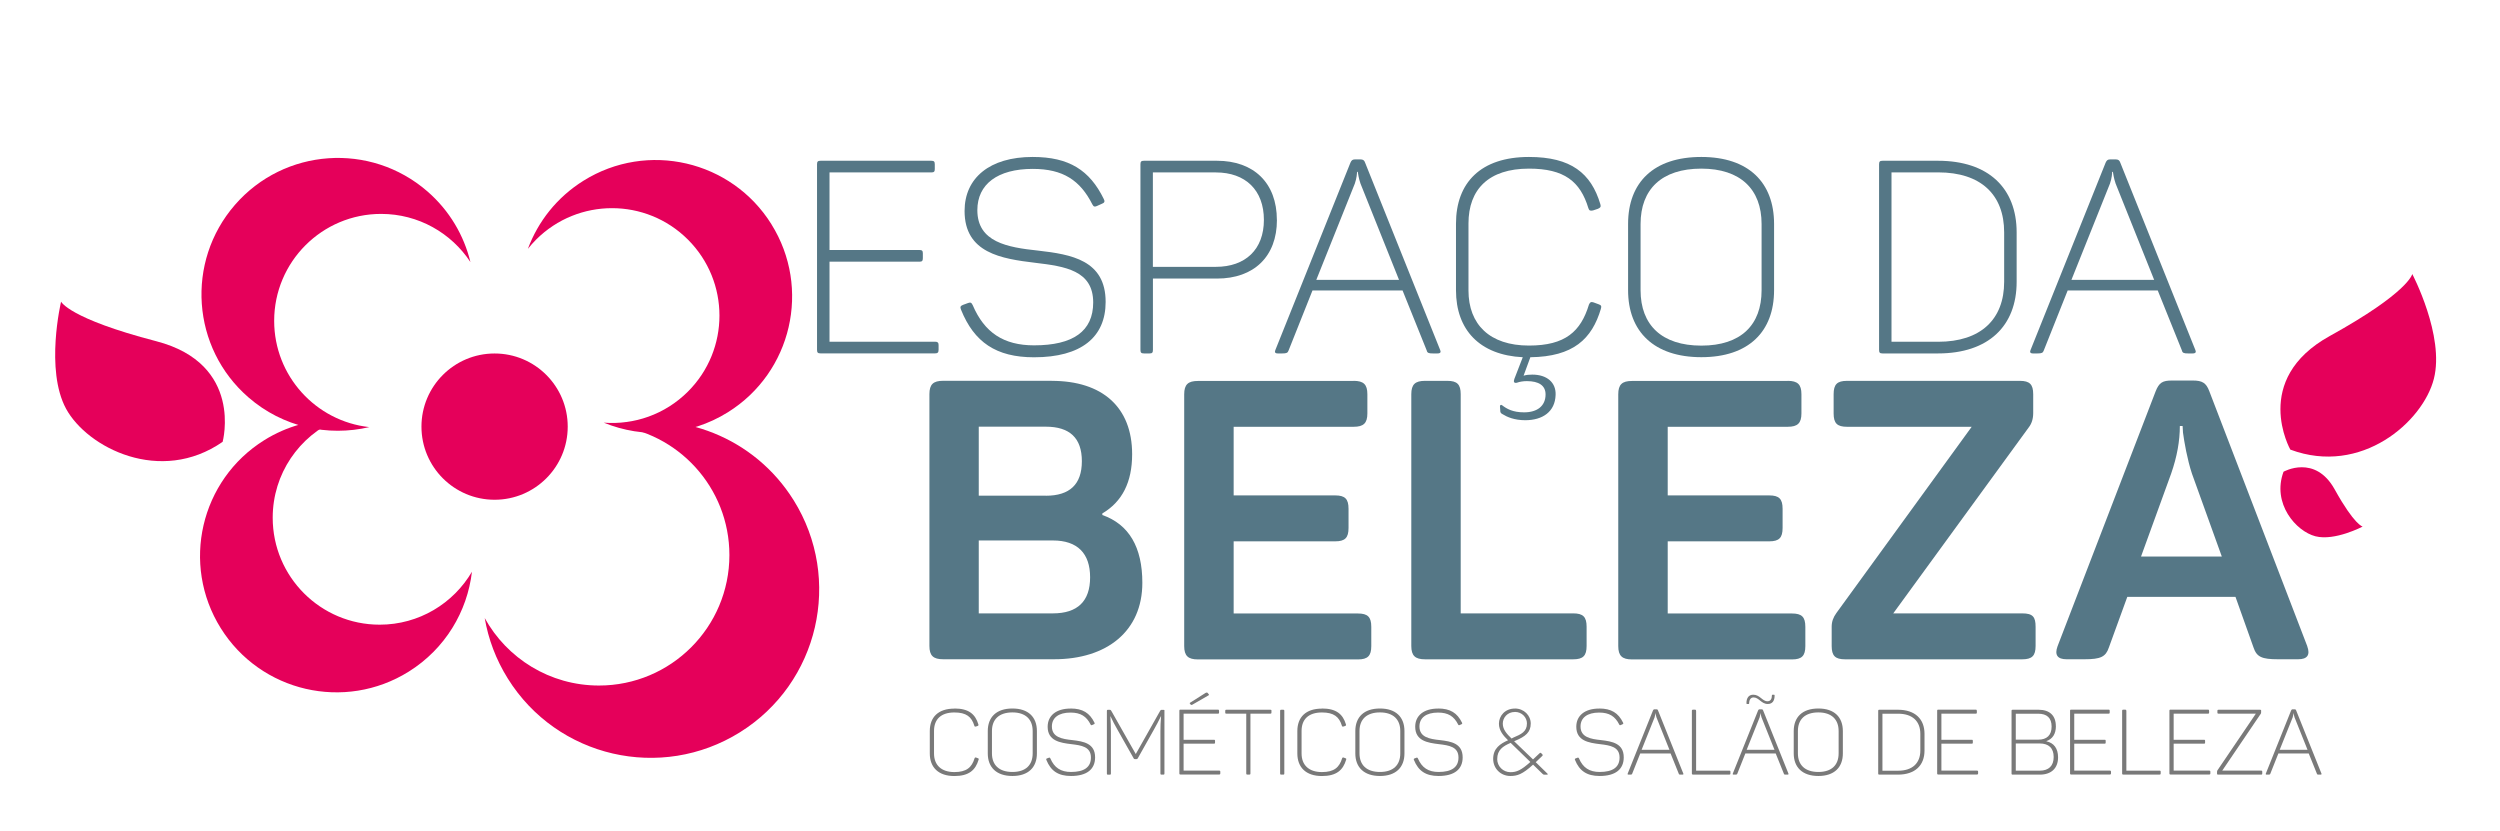 <?xml version="1.0" encoding="UTF-8"?>
<svg xmlns="http://www.w3.org/2000/svg" version="1.1" viewBox="0 0 460.48 152.99">
  <defs>
    <style>
      .cls-1 {
        fill: #e5005a;
      }

      .cls-2 {
        fill: #557786;
      }

      .cls-3 {
        fill: #797979;
      }
    </style>
  </defs>
  <g>
    <g id="Camada_1">
      <g>
        <path class="cls-2" d="M172.18,30.26v.9c0,.45-.15.6-.65.6h-18.74v14.29h16.59c.45,0,.6.15.6.6v.9c0,.5-.15.65-.6.65h-16.59v14.74h19.44c.45,0,.65.15.65.6v.9c0,.5-.2.65-.65.65h-21.09c-.5,0-.65-.15-.65-.65V30.26c0-.5.15-.65.65-.65h20.39c.5,0,.65.15.65.65Z"></path>
        <path class="cls-2" d="M190.22,28.91c6.7,0,10.5,2.45,13.09,7.75.25.45.1.7-.3.85l-1,.45c-.4.15-.55.15-.8-.3-2.25-4.45-5.4-6.55-10.99-6.55-6.45,0-10.2,2.8-10.2,7.6,0,5.9,5.55,6.85,11.19,7.45,6.1.7,12.44,1.75,12.44,9.45,0,6.5-4.5,10.2-13.19,10.2-7,0-11.04-2.8-13.44-8.75-.2-.5-.15-.7.35-.9l.95-.35c.45-.15.6-.1.85.4,2.15,5.05,5.7,7.4,11.29,7.4,7.2,0,10.9-2.6,10.9-7.9,0-5.9-5.2-6.65-10.65-7.3-6.25-.75-13.04-1.8-13.04-9.55,0-6.1,4.65-9.95,12.54-9.95Z"></path>
        <path class="cls-2" d="M235.2,40.51c0,6.75-4.25,10.8-11.04,10.8h-11.8v13.14c0,.5-.15.65-.6.65h-1.05c-.5,0-.65-.15-.65-.65V30.26c0-.5.15-.65.65-.65h13.44c6.75,0,11.04,4.05,11.04,10.9ZM232.8,40.51c0-5.5-3.4-8.75-8.85-8.75h-11.6v17.39h11.6c5.45,0,8.85-3.2,8.85-8.65Z"></path>
        <path class="cls-2" d="M264.79,65.1h-.9c-.75,0-1-.1-1.1-.55l-4.45-11.05h-16.59l-4.4,11.05c-.15.45-.4.55-1.15.55h-.85c-.5,0-.6-.25-.45-.6l13.84-34.54c.2-.45.4-.6.85-.6h1c.45,0,.7.15.85.6l13.84,34.54c.15.35.05.6-.5.6ZM250.1,31.66h-.15c0,.25-.05,1.15-.4,2.15l-7.1,17.74h15.24l-7.1-17.74c-.35-1-.45-1.9-.5-2.15Z"></path>
        <path class="cls-2" d="M294.88,56.85c-1.65,5.6-5.1,8.85-13,8.95l-1.25,3.4c.45-.15,1.05-.2,1.6-.2,2.7,0,4.4,1.45,4.3,3.75-.1,3.1-2.4,4.65-5.6,4.65-2,0-3.35-.6-4.15-1.1-.4-.2-.45-.35-.45-.8l-.05-.65c0-.2.15-.4.4-.2.85.65,1.95,1.3,4.05,1.3,2.45,0,3.95-1.2,3.95-3.3,0-1.65-1.25-2.45-3.45-2.45-.65,0-1.3.1-1.85.3-.5.1-.65-.15-.45-.7l1.55-4c-7.95-.4-12.3-5.05-12.3-12.34v-12.25c0-7.6,4.6-12.3,13.44-12.3,7.75,0,11.45,3,13.15,8.7.15.5,0,.65-.45.85l-.9.3c-.5.1-.7.05-.85-.4-1.5-4.95-4.45-7.3-10.95-7.3-7.4,0-11.14,3.8-11.14,10.1v12.34c0,6.25,3.9,10.15,11.14,10.15,6.7,0,9.55-2.6,11.05-7.55.2-.45.4-.55.85-.4l.95.35c.45.15.55.35.4.8Z"></path>
        <path class="cls-2" d="M313.37,28.91c8.7,0,13.4,4.7,13.4,12.34v12.2c0,7.65-4.7,12.34-13.4,12.34s-13.49-4.7-13.49-12.34v-12.2c0-7.65,4.7-12.34,13.49-12.34ZM313.37,31.06c-7.3,0-11.19,3.8-11.19,10.2v12.2c0,6.4,3.9,10.2,11.19,10.2s11.1-3.8,11.1-10.2v-12.2c0-6.4-3.9-10.2-11.1-10.2Z"></path>
        <path class="cls-2" d="M371.45,42.81v9.1c0,8.15-5.2,13.19-14.49,13.19h-10.2c-.5,0-.65-.15-.65-.65V30.26c0-.5.15-.65.65-.65h10.2c9.3,0,14.49,5.05,14.49,13.19ZM357,31.76h-8.6v31.19h8.6c7.8,0,12.15-4.1,12.15-11.05v-9.1c0-6.95-4.3-11.05-12.15-11.05Z"></path>
        <path class="cls-2" d="M403.89,65.1h-.9c-.75,0-1-.1-1.1-.55l-4.45-11.05h-16.59l-4.4,11.05c-.15.45-.4.55-1.15.55h-.85c-.5,0-.6-.25-.45-.6l13.84-34.54c.2-.45.4-.6.85-.6h1c.45,0,.7.15.85.6l13.84,34.54c.15.35.05.6-.5.6ZM389.19,31.66h-.15c0,.25-.05,1.15-.4,2.15l-7.1,17.74h15.24l-7.1-17.74c-.35-1-.45-1.9-.5-2.15Z"></path>
      </g>
      <g>
        <path class="cls-2" d="M193.72,70.15c9.32,0,14.81,4.84,14.81,13.51,0,5.13-1.81,8.74-5.49,10.91v.29c4.91,1.73,7.37,5.92,7.37,12.49,0,8.88-6.5,14.08-16.25,14.08h-20.44c-1.81,0-2.53-.65-2.53-2.46v-46.37c0-1.81.72-2.46,2.53-2.46h20ZM192.63,91.31c4.4,0,6.64-2.09,6.64-6.36s-2.24-6.36-6.64-6.36h-12.35v12.71h12.35ZM193.93,99.55h-13.65v13.43h13.65c4.55,0,6.86-2.24,6.86-6.64s-2.31-6.79-6.86-6.79Z"></path>
        <path class="cls-2" d="M249.33,70.15c1.81,0,2.53.65,2.53,2.46v3.54c0,1.81-.72,2.46-2.53,2.46h-22.1v12.64h18.7c1.81,0,2.46.65,2.46,2.46v3.54c0,1.81-.65,2.46-2.46,2.46h-18.7v13.29h22.89c1.81,0,2.46.65,2.46,2.46v3.54c0,1.8-.65,2.46-2.46,2.46h-29.47c-1.8,0-2.53-.65-2.53-2.46v-46.37c0-1.81.72-2.46,2.53-2.46h28.67Z"></path>
        <path class="cls-2" d="M266.59,70.15c1.8,0,2.46.65,2.46,2.46v40.37h20.73c1.81,0,2.46.65,2.46,2.46v3.54c0,1.8-.65,2.46-2.46,2.46h-27.3c-1.8,0-2.53-.65-2.53-2.46v-46.37c0-1.81.72-2.46,2.53-2.46h4.12Z"></path>
        <path class="cls-2" d="M329.28,70.15c1.81,0,2.53.65,2.53,2.46v3.54c0,1.81-.72,2.46-2.53,2.46h-22.1v12.64h18.7c1.81,0,2.46.65,2.46,2.46v3.54c0,1.81-.65,2.46-2.46,2.46h-18.7v13.29h22.89c1.81,0,2.46.65,2.46,2.46v3.54c0,1.8-.65,2.46-2.46,2.46h-29.47c-1.8,0-2.53-.65-2.53-2.46v-46.37c0-1.81.72-2.46,2.53-2.46h28.67Z"></path>
        <path class="cls-2" d="M372.04,70.15c1.81,0,2.46.65,2.46,2.46v3.47c0,1.08-.29,1.95-.79,2.6l-24.99,34.3h23.76c1.95,0,2.46.65,2.46,2.46v3.54c0,1.8-.65,2.46-2.46,2.46h-32.64c-1.81,0-2.46-.65-2.46-2.46v-3.54c0-.94.29-1.73.87-2.53l24.92-34.3h-22.97c-1.81,0-2.46-.65-2.46-2.46v-3.54c0-1.81.65-2.46,2.46-2.46h31.85Z"></path>
        <path class="cls-2" d="M424.98,119.05c.58,1.59,0,2.38-1.66,2.38h-3.76c-2.96,0-3.9-.43-4.48-2.17l-3.32-9.32h-19.93l-3.39,9.32c-.58,1.73-1.52,2.17-4.48,2.17h-3.32c-1.66,0-2.24-.79-1.66-2.38l18.06-46.94c.65-1.66,1.3-2.02,3.03-2.02h3.83c1.73,0,2.46.43,3.03,1.95l18.06,47.01ZM403.75,87.27c-.87-2.6-1.44-5.92-1.66-7.58l-.07-1.23h-.51c0,2.74-.51,5.63-1.59,8.74l-5.56,15.31h14.88l-5.49-15.24Z"></path>
      </g>
      <path class="cls-1" d="M41.01,81.37s3.89-14.33-12.23-18.52c-16.12-4.19-17.53-7.29-17.53-7.29,0,0-2.98,12.54.92,19.73,3.91,7.18,17.39,14.05,28.84,6.09Z"></path>
      <path class="cls-1" d="M421.87,82.83s-7.31-12.89,7.27-20.95c14.58-8.06,15.18-11.41,15.18-11.41,0,0,5.99,11.39,3.98,19.3-2.01,7.92-13.37,17.91-26.42,13.05Z"></path>
      <path class="cls-1" d="M420.61,86.89s5.8-3.29,9.43,3.27c3.63,6.56,5.14,6.83,5.14,6.83,0,0-5.13,2.7-8.69,1.79s-8.06-6.02-5.88-11.9Z"></path>
      <path class="cls-1" d="M146.17,92.12c-7.22-11.56-20.8-16.72-33.37-13.78,12.1,1.24,21.55,11.47,21.55,23.9,0,13.27-10.76,24.03-24.03,24.03-9.06,0-16.95-5.02-21.04-12.43.66,3.85,2.06,7.63,4.26,11.15,9.07,14.54,28.21,18.96,42.75,9.89,14.54-9.07,18.96-28.21,9.89-42.75Z"></path>
      <path class="cls-1" d="M142.09,41.3c-7.35-11.77-22.85-15.36-34.62-8.01-4.9,3.06-8.37,7.52-10.24,12.55.47-.59.97-1.16,1.51-1.7,7.73-7.73,20.25-7.73,27.98,0,7.73,7.73,7.73,20.25,0,27.98-4.25,4.25-9.95,6.16-15.51,5.73,7.23,2.97,15.73,2.54,22.87-1.92,11.77-7.35,15.36-22.85,8.01-34.62Z"></path>
      <path class="cls-1" d="M50.5,59.1c0-10.88,8.82-19.7,19.7-19.7,6.88,0,12.93,3.53,16.45,8.87-1.19-4.89-3.84-9.47-7.93-13.02-10.48-9.1-26.35-7.99-35.45,2.49-9.1,10.48-7.99,26.35,2.49,35.45,6.34,5.51,14.66,7.27,22.26,5.48-9.85-1.08-17.52-9.43-17.52-19.57Z"></path>
      <path class="cls-1" d="M69.93,115.06c-10.88,0-19.7-8.82-19.7-19.7,0-8.11,4.9-15.07,11.91-18.09-4.61-.03-9.28,1.19-13.47,3.81-11.77,7.35-15.36,22.85-8.01,34.62,7.35,11.77,22.85,15.36,34.62,8.01,6.74-4.21,10.79-11.08,11.65-18.4-3.42,5.83-9.75,9.75-17,9.75Z"></path>
      <circle class="cls-1" cx="91.1" cy="78.58" r="13.47"></circle>
      <g>
        <path class="cls-3" d="M175.79,130.5c2.61,0,3.85,1.01,4.42,2.93.05.17,0,.22-.15.29l-.3.1c-.17.03-.24.02-.29-.13-.5-1.67-1.5-2.46-3.68-2.46-2.49,0-3.75,1.28-3.75,3.4v4.16c0,2.1,1.31,3.42,3.75,3.42,2.25,0,3.21-.87,3.72-2.54.07-.15.13-.18.29-.13l.32.12c.15.05.19.12.13.27-.57,1.92-1.78,3.01-4.46,3.01-2.93,0-4.53-1.58-4.53-4.16v-4.12c0-2.56,1.55-4.14,4.53-4.14Z"></path>
        <path class="cls-3" d="M186.48,130.5c2.93,0,4.51,1.58,4.51,4.16v4.11c0,2.57-1.58,4.16-4.51,4.16s-4.54-1.58-4.54-4.16v-4.11c0-2.57,1.58-4.16,4.54-4.16ZM186.48,131.22c-2.46,0-3.77,1.28-3.77,3.43v4.11c0,2.15,1.31,3.43,3.77,3.43s3.73-1.28,3.73-3.43v-4.11c0-2.15-1.31-3.43-3.73-3.43Z"></path>
        <path class="cls-3" d="M197.18,130.5c2.26,0,3.53.82,4.41,2.61.08.15.03.24-.1.29l-.34.15c-.13.05-.18.05-.27-.1-.76-1.5-1.82-2.2-3.7-2.2-2.17,0-3.43.94-3.43,2.56,0,1.99,1.87,2.31,3.77,2.51,2.05.24,4.19.59,4.19,3.18,0,2.19-1.51,3.43-4.44,3.43-2.36,0-3.72-.94-4.53-2.94-.07-.17-.05-.24.12-.3l.32-.12c.15-.05.2-.03.29.13.72,1.7,1.92,2.49,3.8,2.49,2.42,0,3.67-.87,3.67-2.66,0-1.99-1.75-2.24-3.58-2.46-2.1-.25-4.39-.61-4.39-3.21,0-2.05,1.57-3.35,4.22-3.35Z"></path>
        <path class="cls-3" d="M214.48,130.95v11.51c0,.17-.05.22-.2.22h-.34c-.15,0-.2-.05-.2-.22v-7.72c0-.87.03-1.82.12-2.81h-.03c-.42.87-.81,1.62-1.26,2.41l-2.99,5.32c-.07.13-.13.17-.27.17h-.22c-.15,0-.22-.02-.29-.17l-3.04-5.38c-.44-.76-.81-1.48-1.21-2.34h-.03c.07.99.1,1.9.1,2.81v7.72c0,.17-.05.22-.22.22h-.3c-.17,0-.22-.05-.22-.22v-11.51c0-.17.05-.22.22-.22h.27c.19,0,.24.05.32.19l4.51,7.96,4.48-7.94c.08-.15.13-.2.3-.2h.32c.15,0,.2.05.2.22Z"></path>
        <path class="cls-3" d="M224.54,130.95v.3c0,.15-.05.2-.22.2h-6.31v4.81h5.59c.15,0,.2.05.2.2v.3c0,.17-.05.22-.2.22h-5.59v4.96h6.54c.15,0,.22.05.22.2v.3c0,.17-.07.22-.22.22h-7.1c-.17,0-.22-.05-.22-.22v-11.51c0-.17.05-.22.22-.22h6.86c.17,0,.22.05.22.22ZM222.46,127.66l.15.18c.1.12.12.19-.03.25l-2.98,1.72c-.15.05-.22.05-.27-.02l-.12-.13c-.1-.12-.1-.17.02-.24l2.84-1.8c.15-.07.27-.1.39.03Z"></path>
        <path class="cls-3" d="M234.19,130.95v.3c0,.15-.05.2-.22.2h-3.65v11c0,.17-.05.22-.2.22h-.35c-.17,0-.22-.05-.22-.22v-11h-3.65c-.17,0-.22-.05-.22-.2v-.3c0-.17.05-.22.22-.22h8.08c.17,0,.22.05.22.22Z"></path>
        <path class="cls-3" d="M236.01,130.73h.35c.15,0,.2.05.2.22v11.51c0,.17-.05.22-.2.22h-.35c-.17,0-.22-.05-.22-.22v-11.51c0-.17.05-.22.22-.22Z"></path>
        <path class="cls-3" d="M243.49,130.5c2.61,0,3.85,1.01,4.42,2.93.05.17,0,.22-.15.29l-.3.1c-.17.03-.24.02-.29-.13-.5-1.67-1.5-2.46-3.68-2.46-2.49,0-3.75,1.28-3.75,3.4v4.16c0,2.1,1.31,3.42,3.75,3.42,2.25,0,3.21-.87,3.72-2.54.07-.15.13-.18.29-.13l.32.12c.15.05.18.12.13.27-.57,1.92-1.78,3.01-4.46,3.01-2.93,0-4.53-1.58-4.53-4.16v-4.12c0-2.56,1.55-4.14,4.53-4.14Z"></path>
        <path class="cls-3" d="M254.18,130.5c2.93,0,4.51,1.58,4.51,4.16v4.11c0,2.57-1.58,4.16-4.51,4.16s-4.54-1.58-4.54-4.16v-4.11c0-2.57,1.58-4.16,4.54-4.16ZM254.18,131.22c-2.46,0-3.77,1.28-3.77,3.43v4.11c0,2.15,1.31,3.43,3.77,3.43s3.74-1.28,3.74-3.43v-4.11c0-2.15-1.31-3.43-3.74-3.43Z"></path>
        <path class="cls-3" d="M264.88,130.5c2.25,0,3.53.82,4.41,2.61.08.15.03.24-.1.29l-.34.15c-.13.05-.19.05-.27-.1-.76-1.5-1.82-2.2-3.7-2.2-2.17,0-3.43.94-3.43,2.56,0,1.99,1.87,2.31,3.77,2.51,2.05.24,4.19.59,4.19,3.18,0,2.19-1.51,3.43-4.44,3.43-2.36,0-3.72-.94-4.53-2.94-.07-.17-.05-.24.12-.3l.32-.12c.15-.05.2-.03.29.13.72,1.7,1.92,2.49,3.8,2.49,2.42,0,3.67-.87,3.67-2.66,0-1.99-1.75-2.24-3.58-2.46-2.1-.25-4.39-.61-4.39-3.21,0-2.05,1.56-3.35,4.22-3.35Z"></path>
        <path class="cls-3" d="M279.02,130.5c1.7,0,2.93,1.3,2.93,2.76,0,1.63-.96,2.39-2.89,3.2l-.17.07,3.48,3.35,1.23-1.16c.08-.08.18-.08.27,0l.23.24c.08.08.08.15,0,.25l-1.23,1.18,2.15,2.1c.12.12.08.2-.1.2h-.45c-.15,0-.22-.03-.32-.13l-1.77-1.72c-1.97,1.8-2.93,2.09-4.19,2.09-1.75,0-3.16-1.35-3.16-3.15,0-1.95,1.3-2.79,2.74-3.43-.84-.81-1.68-1.77-1.68-3.05,0-1.45,1.13-2.79,2.93-2.79ZM275.77,139.79c0,1.38,1.11,2.44,2.44,2.44,1.13,0,1.95-.34,3.67-1.88l-3.63-3.52c-1.46.62-2.47,1.33-2.47,2.96ZM279.02,131.14c-1.36,0-2.22,1.04-2.22,2.15s.79,1.94,1.62,2.74l.32-.17c1.43-.61,2.51-1.08,2.51-2.61,0-1.09-.91-2.12-2.22-2.12Z"></path>
        <path class="cls-3" d="M294.55,130.5c2.25,0,3.53.82,4.41,2.61.08.15.03.24-.1.29l-.34.15c-.13.05-.19.05-.27-.1-.76-1.5-1.82-2.2-3.7-2.2-2.17,0-3.43.94-3.43,2.56,0,1.99,1.87,2.31,3.77,2.51,2.05.24,4.19.59,4.19,3.18,0,2.19-1.51,3.43-4.44,3.43-2.36,0-3.72-.94-4.53-2.94-.07-.17-.05-.24.12-.3l.32-.12c.15-.05.2-.03.29.13.72,1.7,1.92,2.49,3.8,2.49,2.42,0,3.67-.87,3.67-2.66,0-1.99-1.75-2.24-3.58-2.46-2.1-.25-4.39-.61-4.39-3.21,0-2.05,1.56-3.35,4.22-3.35Z"></path>
        <path class="cls-3" d="M309.88,142.68h-.3c-.25,0-.34-.03-.37-.18l-1.5-3.72h-5.59l-1.48,3.72c-.05.15-.13.18-.39.18h-.29c-.17,0-.2-.08-.15-.2l4.66-11.63c.07-.15.13-.2.29-.2h.34c.15,0,.24.05.29.2l4.66,11.63c.05.12.02.2-.17.2ZM304.94,131.42h-.05c0,.08-.02.39-.13.72l-2.39,5.97h5.13l-2.39-5.97c-.12-.34-.15-.64-.17-.72Z"></path>
        <path class="cls-3" d="M312.41,130.95v11h6.12c.15,0,.2.05.2.2v.3c0,.17-.05.22-.2.22h-6.68c-.17,0-.22-.05-.22-.22v-11.51c0-.17.05-.22.22-.22h.35c.15,0,.2.05.2.22Z"></path>
        <path class="cls-3" d="M329.24,142.68h-.3c-.25,0-.34-.03-.37-.18l-1.5-3.72h-5.59l-1.48,3.72c-.05.15-.13.18-.39.18h-.29c-.17,0-.2-.08-.15-.2l4.66-11.63c.07-.15.13-.2.29-.2h.34c.15,0,.24.05.29.2l4.66,11.63c.05.12.02.2-.17.2ZM326.87,128.09c0,.99-.4,1.58-1.26,1.58-1.2,0-1.62-1.21-2.62-1.21-.52,0-.81.44-.81,1.08,0,.1-.03.13-.13.13h-.24c-.1,0-.13-.03-.13-.13,0-1.01.44-1.58,1.26-1.58,1.23,0,1.65,1.21,2.62,1.21.56,0,.81-.44.81-1.08,0-.1.03-.13.13-.13h.22c.12,0,.15.03.15.13ZM324.29,131.42h-.05c0,.08-.02.39-.13.72l-2.39,5.97h5.13l-2.39-5.97c-.12-.34-.15-.64-.17-.72Z"></path>
        <path class="cls-3" d="M334.93,130.5c2.93,0,4.51,1.58,4.51,4.16v4.11c0,2.57-1.58,4.16-4.51,4.16s-4.54-1.58-4.54-4.16v-4.11c0-2.57,1.58-4.16,4.54-4.16ZM334.93,131.22c-2.46,0-3.77,1.28-3.77,3.43v4.11c0,2.15,1.31,3.43,3.77,3.43s3.73-1.28,3.73-3.43v-4.11c0-2.15-1.31-3.43-3.73-3.43Z"></path>
        <path class="cls-3" d="M354.48,135.18v3.06c0,2.74-1.75,4.44-4.88,4.44h-3.43c-.17,0-.22-.05-.22-.22v-11.51c0-.17.05-.22.22-.22h3.43c3.13,0,4.88,1.7,4.88,4.44ZM349.62,131.46h-2.89v10.5h2.89c2.62,0,4.09-1.38,4.09-3.72v-3.06c0-2.34-1.45-3.72-4.09-3.72Z"></path>
        <path class="cls-3" d="M364.12,130.95v.3c0,.15-.05.2-.22.2h-6.31v4.81h5.59c.15,0,.2.05.2.2v.3c0,.17-.05.22-.2.22h-5.59v4.96h6.54c.15,0,.22.05.22.2v.3c0,.17-.07.22-.22.22h-7.1c-.17,0-.22-.05-.22-.22v-11.51c0-.17.05-.22.22-.22h6.86c.17,0,.22.05.22.22Z"></path>
        <path class="cls-3" d="M378.68,133.75c0,1.43-.61,2.36-1.75,2.76v.03c1.38.3,2.15,1.31,2.15,2.96,0,2.05-1.3,3.18-3.35,3.18h-5c-.17,0-.22-.05-.22-.22v-11.51c0-.17.05-.22.22-.22h4.78c2,0,3.16,1.06,3.16,3.01ZM375.43,131.46h-4.14v4.78h4.14c1.57,0,2.46-.81,2.46-2.41s-.87-2.37-2.46-2.37ZM375.7,136.94h-4.41v5.01h4.41c1.65,0,2.57-.87,2.57-2.52s-.93-2.49-2.57-2.49Z"></path>
        <path class="cls-3" d="M388.59,130.95v.3c0,.15-.05.2-.22.2h-6.31v4.81h5.59c.15,0,.2.05.2.2v.3c0,.17-.05.22-.2.22h-5.59v4.96h6.55c.15,0,.22.05.22.2v.3c0,.17-.07.22-.22.22h-7.1c-.17,0-.22-.05-.22-.22v-11.51c0-.17.05-.22.22-.22h6.86c.17,0,.22.05.22.22Z"></path>
        <path class="cls-3" d="M391.66,130.95v11h6.12c.15,0,.2.05.2.2v.3c0,.17-.05.22-.2.22h-6.68c-.17,0-.22-.05-.22-.22v-11.51c0-.17.05-.22.22-.22h.35c.15,0,.2.05.2.22Z"></path>
        <path class="cls-3" d="M406.9,130.95v.3c0,.15-.05.2-.22.2h-6.31v4.81h5.59c.15,0,.2.05.2.2v.3c0,.17-.05.22-.2.22h-5.59v4.96h6.54c.15,0,.22.05.22.2v.3c0,.17-.07.22-.22.22h-7.1c-.17,0-.22-.05-.22-.22v-11.51c0-.17.05-.22.22-.22h6.86c.17,0,.22.05.22.22Z"></path>
        <path class="cls-3" d="M416.48,130.95v.27c0,.12-.02.18-.08.27l-7.08,10.45h7.15c.17,0,.22.05.22.22v.3c0,.17-.05.22-.22.22h-7.91c-.15,0-.2-.05-.2-.22v-.29c0-.12.02-.18.08-.29l7.07-10.43h-6.86c-.17,0-.22-.05-.22-.2v-.3c0-.17.05-.22.22-.22h7.62c.17,0,.22.05.22.22Z"></path>
        <path class="cls-3" d="M427.42,142.68h-.3c-.25,0-.34-.03-.37-.18l-1.5-3.72h-5.59l-1.48,3.72c-.05.15-.13.18-.39.18h-.29c-.17,0-.2-.08-.15-.2l4.66-11.63c.07-.15.13-.2.29-.2h.34c.15,0,.24.05.29.2l4.66,11.63c.05.12.02.2-.17.2ZM422.47,131.42h-.05c0,.08-.02.39-.13.72l-2.39,5.97h5.13l-2.39-5.97c-.12-.34-.15-.64-.17-.72Z"></path>
      </g>
    </g>
  </g>
</svg>

